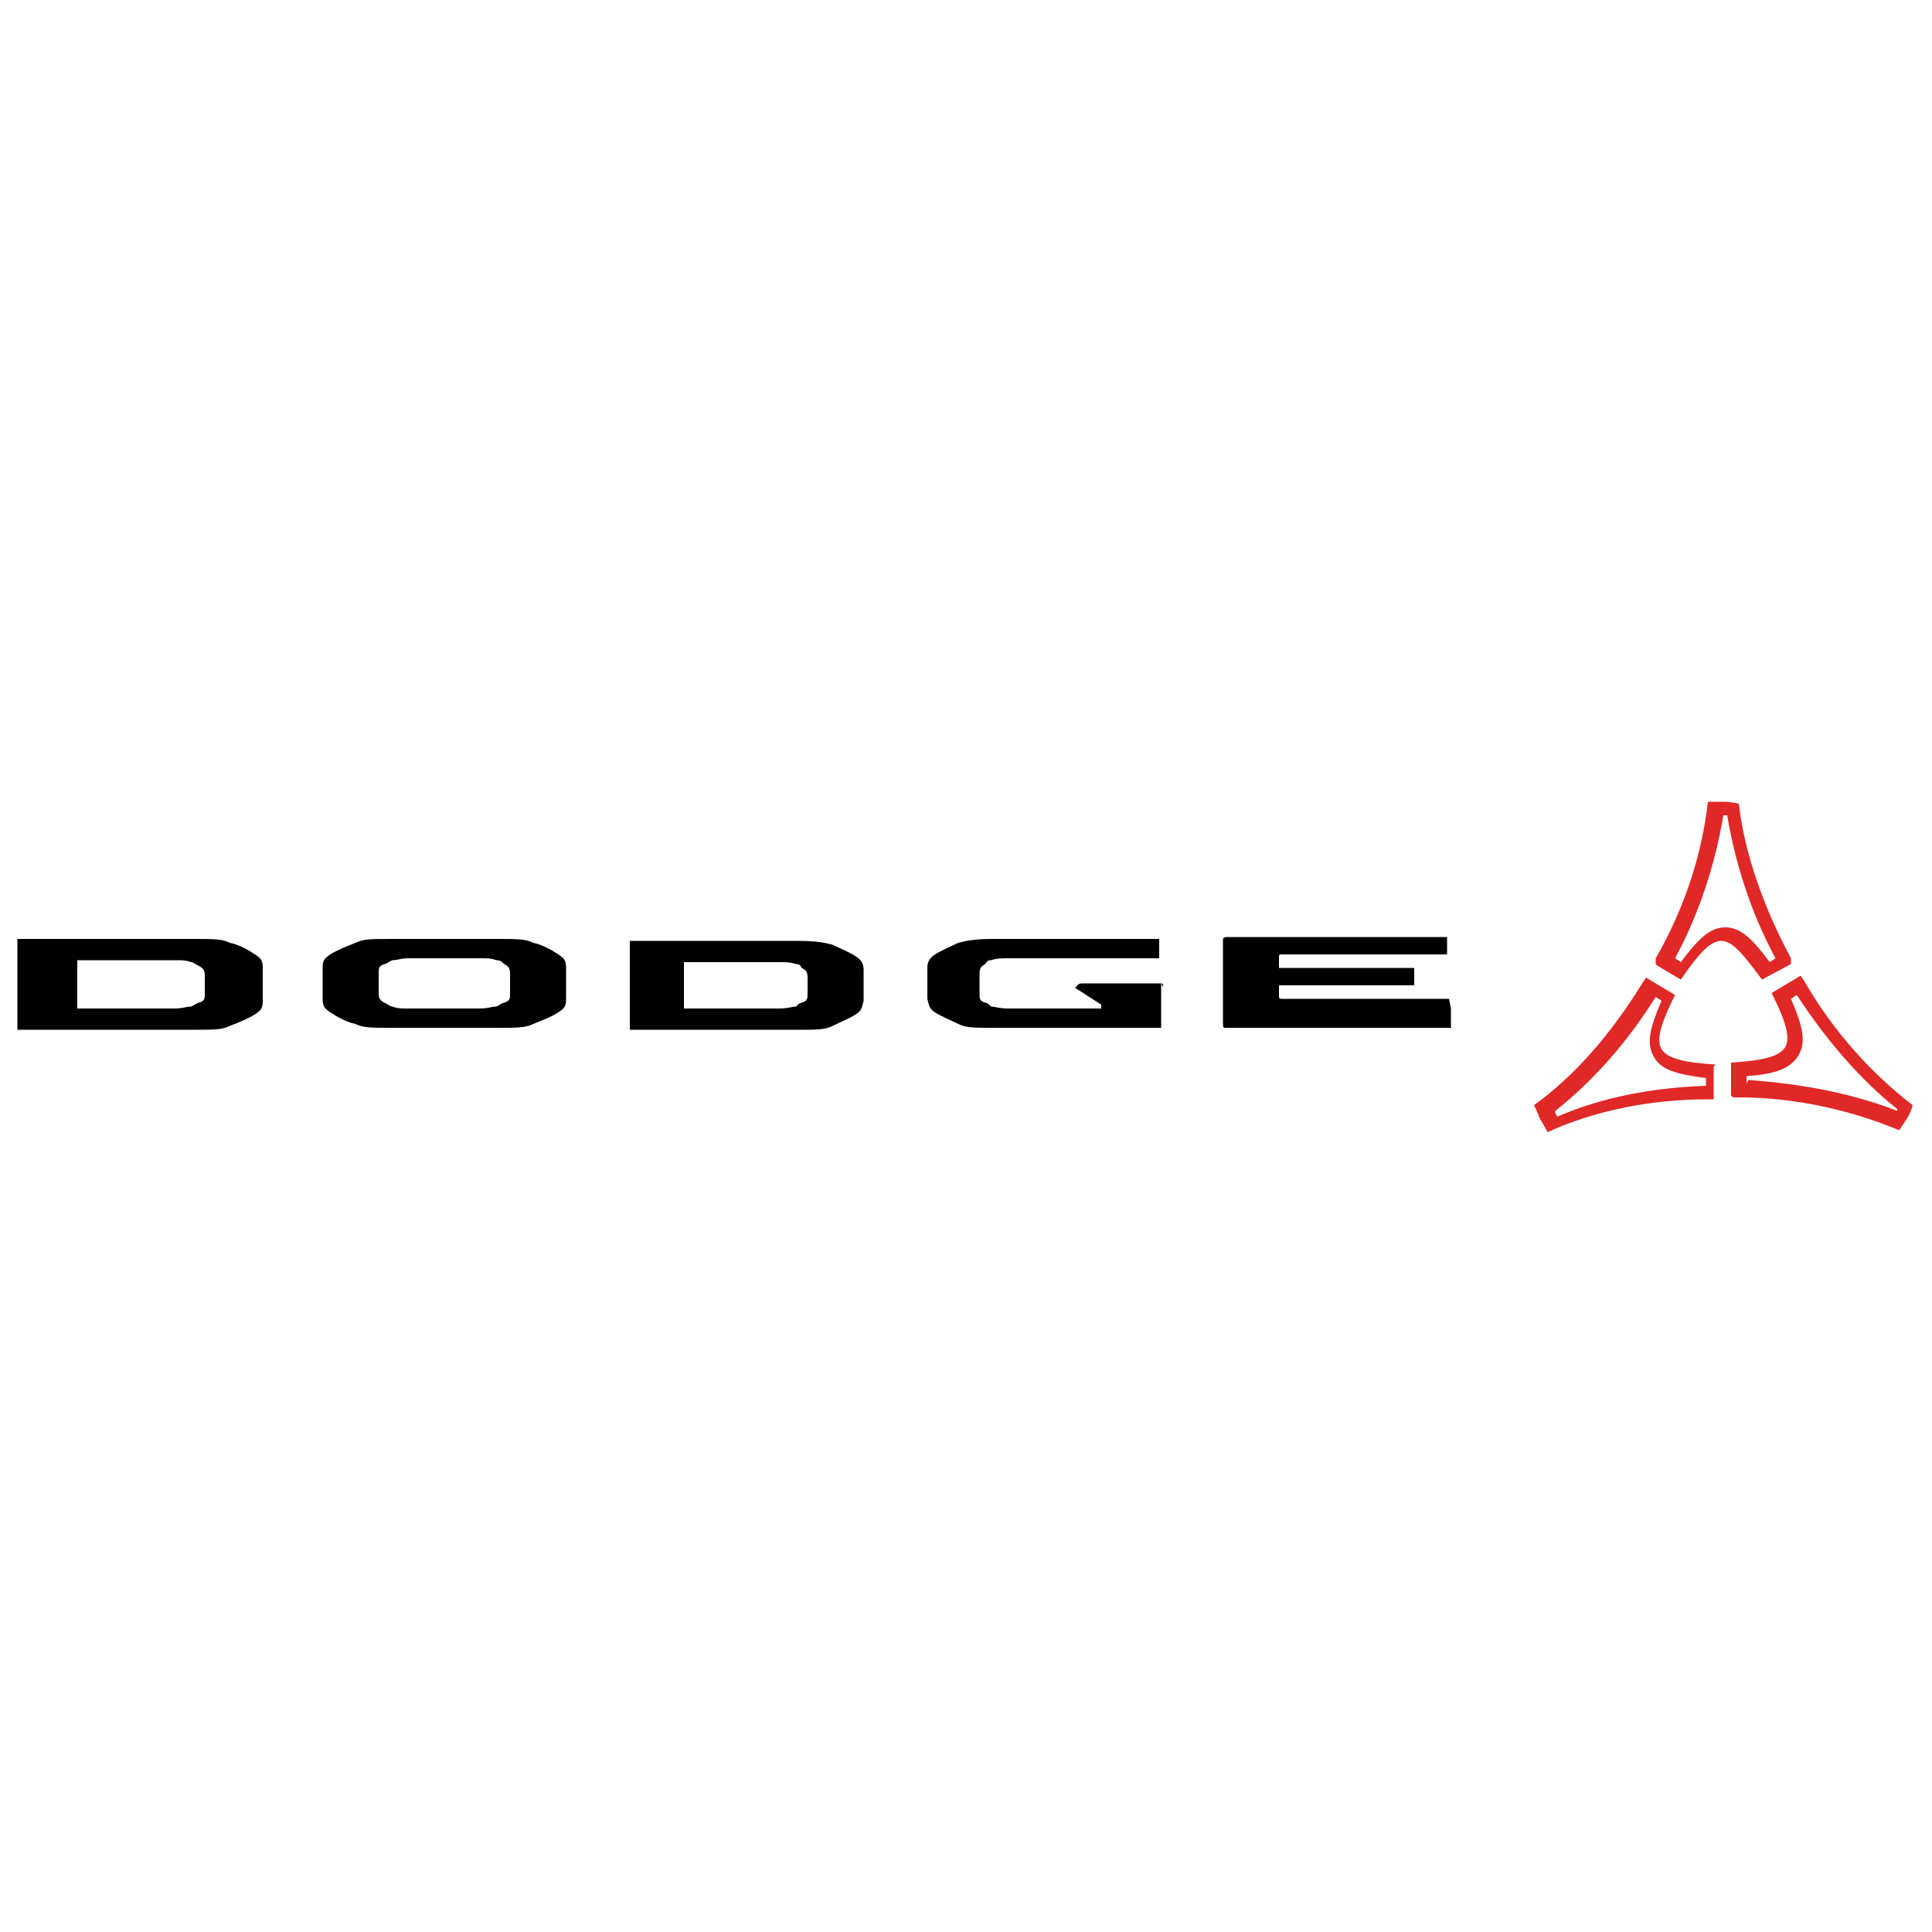 <?xml version="1.0" encoding="UTF-8"?>
<svg id="svg2" xmlns="http://www.w3.org/2000/svg" xmlns:xlink="http://www.w3.org/1999/xlink" version="1.1" viewBox="0 0 100 100">
  <!-- Generator: Adobe Illustrator 30.0.0, SVG Export Plug-In . SVG Version: 2.1.1 Build 123)  -->
  <defs>
    <style>
      .st0 {
        fill: none;
      }

      .st1 {
        clip-path: url(#clippath);
      }

      .st2 {
        fill: #e02826;
      }
    </style>
    <clipPath id="clippath">
      <rect class="st0" width="100" height="100"/>
    </clipPath>
  </defs>
  <g class="st1">
    <g>
      <path d="M44.7,50.2c0-.3-.1-.5-.4-.7-.3-.2-.8-.4-1.2-.6-.4-.1-.8-.2-1.8-.2-.9,0-2.1,0-3.4,0-2.2,0-4.3,0-5.3,0,0,0,0,0,0,0v4.6s0,0,0,0c1,0,3.1,0,5.3,0,1.3,0,2.6,0,3.4,0,1,0,1.4,0,1.8-.2.4-.2.9-.4,1.2-.6.3-.2.3-.3.4-.7,0-.2,0-.6,0-.8,0-.3,0-.6,0-.8ZM41.8,51.4c0,.3,0,.4-.3.5-.1,0-.2.1-.3.2-.2,0-.4.1-.9.1-.7,0-1.5,0-2.4,0-.9,0-1.9,0-2.5,0s0,0,0,0v-2.4s0,0,0,0c.7,0,1.6,0,2.5,0,.9,0,1.7,0,2.4,0,.4,0,.6,0,.9.1.1,0,.2,0,.3.2.2.1.3.2.3.5,0,.1,0,.3,0,.5,0,.1,0,.4,0,.5ZM13.6,50.1c0-.4-.1-.5-.4-.7-.3-.2-.8-.5-1.3-.6-.4-.2-.8-.2-1.9-.2-.9,0-2.2,0-3.6,0-2.3,0-4.5,0-5.5,0,0,0,0,0,0,0v4.7s0,0,0,0c1,0,3.2,0,5.5,0,1.4,0,2.7,0,3.6,0,1.1,0,1.5,0,1.9-.2.5-.2,1-.4,1.3-.6.3-.2.4-.3.4-.7,0-.2,0-.6,0-.8,0-.3,0-.6,0-.8ZM10.6,51.4c0,.3,0,.4-.3.5-.1,0-.2.1-.4.2-.3,0-.4.1-.9.1-.7,0-1.5,0-2.4,0-1,0-2,0-2.6,0s0,0,0,0v-2.5s0,0,0,0c.7,0,1.7,0,2.6,0,.9,0,1.8,0,2.4,0,.5,0,.6,0,.9.1.1,0,.2.1.4.2.2.1.3.2.3.5,0,.1,0,.4,0,.5,0,.1,0,.4,0,.5ZM29.3,50.1c0-.4-.1-.5-.4-.7-.3-.2-.8-.5-1.3-.6-.4-.2-.8-.2-1.9-.2-.9,0-1.4,0-2.7,0-1.4,0-1.9,0-2.7,0-1.1,0-1.5,0-1.9.2-.5.2-1,.4-1.3.6-.3.2-.4.3-.4.7,0,.2,0,.6,0,.8,0,.3,0,.6,0,.8,0,.4.1.5.4.7.3.2.8.5,1.3.6.4.2.8.2,1.9.2.9,0,1.4,0,2.7,0,1.4,0,1.9,0,2.7,0,1.1,0,1.5,0,1.9-.2.5-.2,1-.4,1.3-.6.3-.2.4-.3.4-.7,0-.2,0-.6,0-.8,0-.3,0-.6,0-.8ZM26.4,51.4c0,.3,0,.4-.3.5-.1,0-.2.1-.4.2-.3,0-.4.1-.9.1-.7,0-.9,0-1.8,0-.9,0-1.1,0-1.8,0-.5,0-.6,0-.9-.1-.1,0-.2-.1-.4-.2-.2-.1-.3-.2-.3-.5,0-.1,0-.3,0-.5,0-.1,0-.4,0-.5,0-.3,0-.4.3-.5.1,0,.2-.1.4-.2.3,0,.4-.1.9-.1.7,0,.9,0,1.8,0,.9,0,1.1,0,1.8,0,.5,0,.6,0,.9.1.1,0,.2,0,.4.2.2.1.3.2.3.5,0,.1,0,.3,0,.5,0,.1,0,.4,0,.5ZM75.1,52.2v1s0,0,0,0h-11.6c-.2,0-.2,0-.2-.3v-4.2c0-.1,0-.2.2-.2h11.4s0,0,0,0v.9s0,0,0,0h-8.5c-.2,0-.2,0-.2.2v.5s0,0,0,0h7s0,0,0,0v.9s0,0,0,0h-7s0,0,0,0v.5c0,.2,0,.2.2.2h8.6s0,0,0,0ZM60.1,50.9h0v2.3s0,0,0,0c-1,0-3.1,0-5.3,0-1.3,0-2.6,0-3.4,0-1,0-1.4,0-1.8-.2-.4-.2-.9-.4-1.2-.6-.3-.2-.3-.3-.4-.7,0-.2,0-.6,0-.8,0-.3,0-.6,0-.8,0-.3.1-.5.4-.7.3-.2.8-.4,1.2-.6.4-.1.8-.2,1.8-.2.9,0,2.1,0,3.4,0,2.2,0,4.3,0,5.2,0,0,0,0,0,0,0v1s0,0,0,0c-1.7,0-4.7,0-5.4,0-.9,0-1.7,0-2.4,0-.4,0-.6,0-.9.1-.1,0-.2,0-.3.2-.2.1-.3.2-.3.5,0,.1,0,.3,0,.5,0,.1,0,.4,0,.5,0,.3,0,.4.3.5.1,0,.2.1.3.2.2,0,.4.1.9.1.7,0,1.5,0,2.4,0,.9,0,1.7,0,2.4,0,0,0,0,0,0,0h0c0-.2,0-.2,0-.2l-1.4-.9s0,0,0,0h.1c.1-.2.2-.2.4-.2.8,0,3.6,0,3.9,0,.2,0,.2,0,.2.2Z"/>
      <path class="st2" d="M92.7,49.6c-1.4-2.6-2.4-5.4-2.7-8h0c0,0-.4-.1-.8-.1s-.8,0-.8,0h0c-.3,2.7-1.2,5.5-2.7,8.1v.3c-.1,0,1.3.8,1.3.8.9-1.3,1.5-2,2.1-2s1.2.8,2.1,2l1.5-.8v-.3ZM91.6,49.8c-.9-1.2-1.5-1.8-2.3-1.8s-1.4.6-2.3,1.8l-.3-.2c1.3-2.4,2.1-5,2.5-7.4,0,0,0,0,.1,0s0,0,.1,0c.4,2.4,1.2,5,2.5,7.4l-.3.2Z"/>
      <path class="st2" d="M88.8,55.1c-1.6-.1-2.5-.3-2.8-.8-.3-.5,0-1.4.7-2.8l-1.5-.9-.2.3c-1.6,2.6-3.5,4.8-5.6,6.3h0c0,0,.2.4.3.7.2.3.4.7.4.7h0c2.4-1.1,5.3-1.7,8.3-1.7h.3s0-1.7,0-1.7ZM80.5,57.6s0,0,0-.1c0,0,0,0,0,0,1.9-1.5,3.7-3.5,5.2-5.9l.3.2c-.6,1.4-.8,2.2-.4,2.9.4.7,1.2.9,2.7,1.1v.4c-2.8.1-5.4.6-7.7,1.6Z"/>
      <path class="st2" d="M89.7,56.8h.3c3,0,5.9.7,8.3,1.7h0s.2-.3.4-.6c.2-.3.3-.7.3-.7h0c-2.1-1.6-4.1-3.8-5.6-6.4l-.2-.3-1.5.9c.7,1.4,1,2.3.7,2.8-.3.5-1.2.7-2.8.8v1.7ZM90.4,56.1v-.4c1.5-.1,2.3-.4,2.7-1.1.4-.7.2-1.5-.4-2.9l.3-.2c1.5,2.3,3.3,4.4,5.2,5.9,0,0,0,0,0,0,0,0,0,0,0,.1-2.3-.9-4.9-1.4-7.7-1.6Z"/>
    </g>
  </g>
</svg>